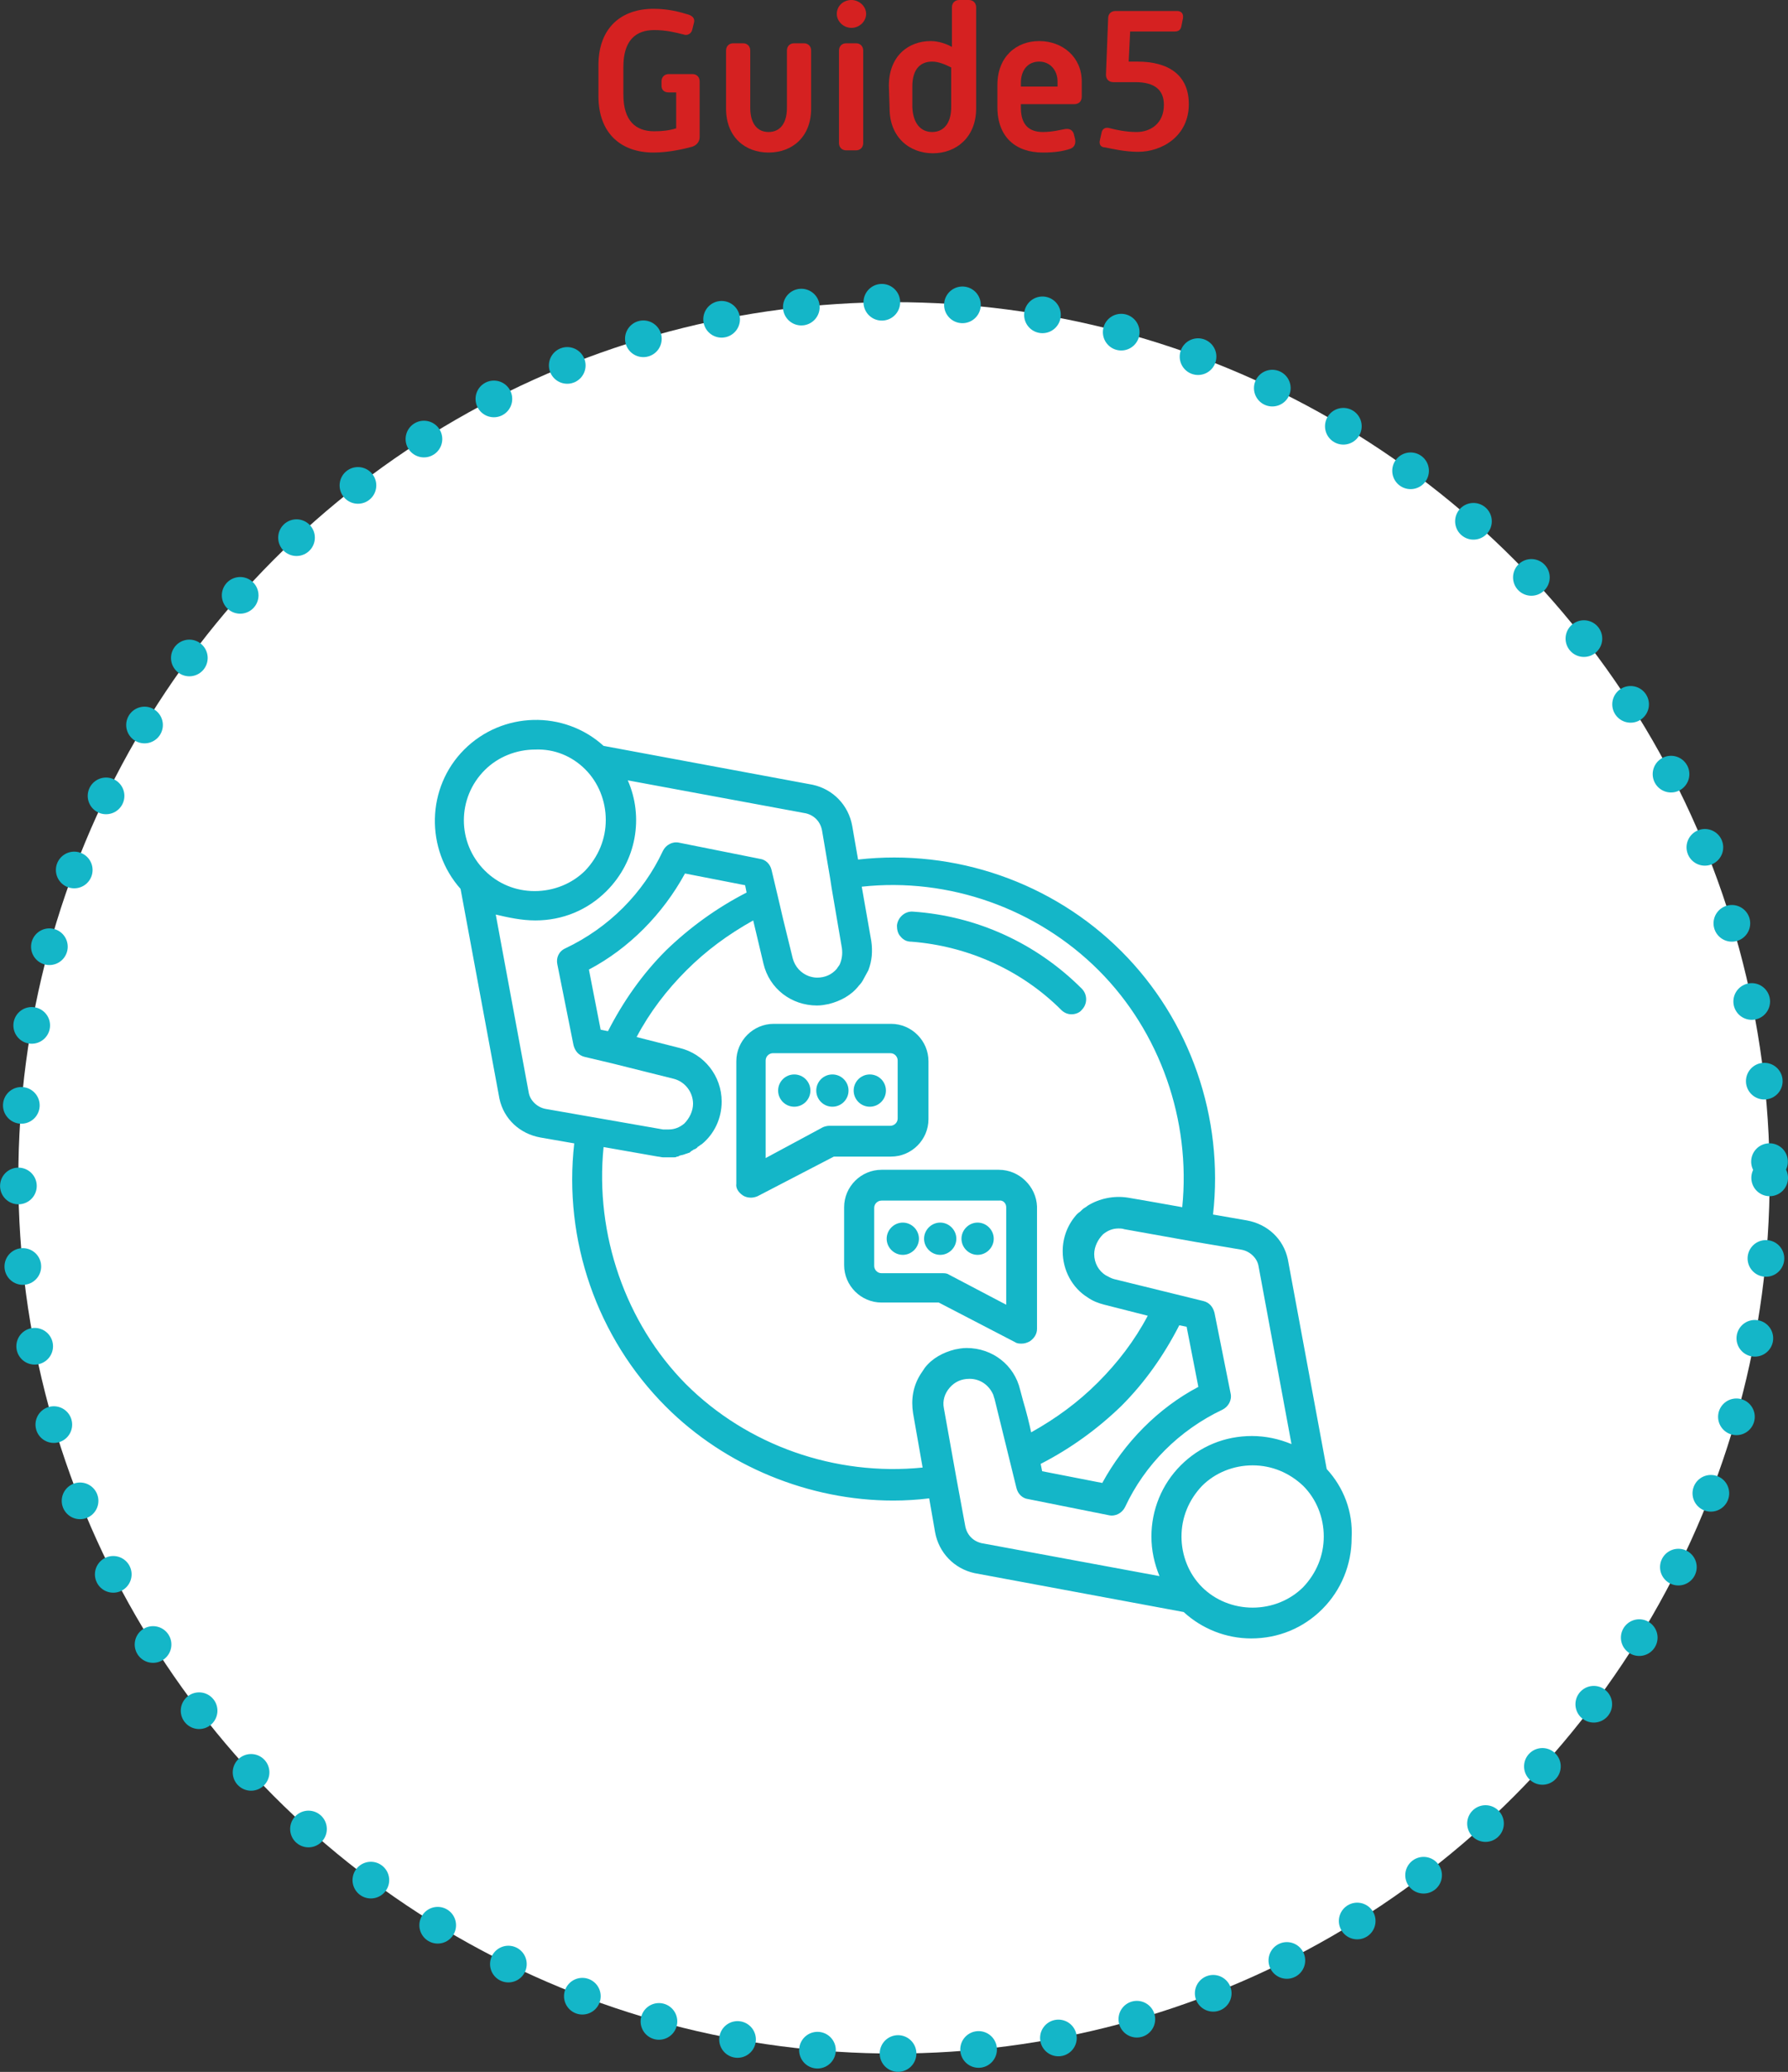 <?xml version="1.0" encoding="utf-8"?>
<!-- Generator: Adobe Illustrator 23.0.2, SVG Export Plug-In . SVG Version: 6.00 Build 0)  -->
<svg version="1.1" id="レイヤー_1" xmlns="http://www.w3.org/2000/svg" xmlns:xlink="http://www.w3.org/1999/xlink" x="0px"
	 y="0px" viewBox="0 0 243.8 282.5" style="enable-background:new 0 0 243.8 282.5;" xml:space="preserve">
<rect x="0" y="0" width="243.8" height="282.5" fill="#333333" stroke="none"/>
<style type="text/css">
	.st0{fill:#D52121;}
	.st1{fill:#FFFFFF;stroke:#14B6C8;stroke-width:5;stroke-linecap:round;stroke-miterlimit:10;stroke-dasharray:0,11;}
	.st2{fill:#14B6C8;}
</style>
<g>
	<g>
		<path class="st0" d="M81.6,8.9c0-5.2,3.2-7.7,7.5-7.7c2,0,3.5,0.4,4.8,0.8c0.6,0.2,0.9,0.6,0.7,1.2L94.4,4
			c-0.1,0.6-0.7,0.9-1.2,0.7c-1.2-0.3-2.4-0.6-4-0.6c-2.5,0-4.2,1.4-4.2,5v3.8c0,3.6,1.7,5,4.2,5c1.1,0,2-0.1,3-0.4v-4.9h-1
			c-0.6,0-1-0.3-1-0.9v-0.6c0-0.6,0.4-1,1-1h3.2c0.6,0,1,0.4,1,1v7.6c0,0.6-0.4,1.1-1,1.3c-1.1,0.3-3.2,0.8-5.3,0.8
			c-4.3,0-7.5-2.5-7.5-7.7V8.9z"/>
		<path class="st0" d="M99,6.9c0-0.6,0.4-1,1-1h1.3c0.6,0,1,0.4,1,1v7.8c0,2.2,1,3.3,2.5,3.3s2.5-1.1,2.5-3.3V6.9c0-0.6,0.4-1,1-1
			h1.3c0.6,0,1,0.4,1,1v7.9c0,3.9-2.6,6-5.8,6c-3.2,0-5.8-2.1-5.8-6V6.9z"/>
		<path class="st0" d="M114.1,1.9c0-1.1,0.9-1.9,2-1.9c1,0,2,0.8,2,1.9c0,1-0.9,1.9-2,1.9S114.1,2.9,114.1,1.9z M114.4,6.9
			c0-0.6,0.4-1,1-1h1.3c0.6,0,1,0.4,1,1v12.6c0,0.6-0.4,1-1,1h-1.3c-0.6,0-1-0.4-1-1V6.9z"/>
		<path class="st0" d="M121.2,11.7c0-4.1,2.7-6.1,5.7-6.1c1.1,0,2.2,0.4,2.9,0.8V1c0-0.6,0.4-1,1-1h1.3c0.6,0,1,0.4,1,1v13.8
			c0,3.9-2.7,6.1-5.9,6.1c-3.2,0-5.9-2.2-5.9-6.1L121.2,11.7L121.2,11.7z M127.1,18c1.5,0,2.6-1.1,2.6-3.4V9.2
			c-0.8-0.4-1.7-0.8-2.6-0.8c-1.5,0-2.7,0.9-2.7,3.4v2.8C124.5,16.9,125.6,18,127.1,18z"/>
		<path class="st0" d="M136,11.6c0-3.9,2.6-6,5.7-6c3.2,0,5.8,2.2,5.8,5.5v2.1c0,0.6-0.4,1-1,1h-7.3v0.5c0,2.3,1.1,3.3,3,3.3
			c1.3,0,2.4-0.3,3-0.4s1,0.1,1.2,0.6l0.2,0.8c0.1,0.6-0.1,1.1-0.7,1.3c-0.9,0.3-2,0.5-3.7,0.5c-3.7,0-6.2-2.1-6.2-6.2V11.6z
			 M144.2,11.8v-0.7c0-1.5-1-2.7-2.5-2.7s-2.5,1.1-2.5,2.9v0.5C139.2,11.8,144.2,11.8,144.2,11.8z"/>
		<path class="st0" d="M150,19l0.2-0.9c0.1-0.6,0.6-0.8,1.2-0.6c0.8,0.2,2.1,0.5,3.6,0.5c1.8,0,3.7-1.1,3.7-3.7c0-2-1.2-3.1-3.9-3.1
			h-3c-0.6,0-1-0.4-1-1l0.3-7.7c0-0.6,0.4-1,1-1h8.4c0.6,0,0.9,0.4,0.8,1l-0.2,1c-0.1,0.6-0.4,0.8-1,0.8h-6l-0.2,4.1h1.2
			c4.2,0,7,1.8,7,5.8c0,4.4-3.7,6.5-6.9,6.5c-1.8,0-3.5-0.4-4.5-0.6C150.1,20.1,149.8,19.7,150,19z"/>
	</g>
</g>
<circle class="st1" cx="121.9" cy="160.6" r="119.4"/>
<g>
	<path class="st2" d="M180.9,200.3l-5.3-28.6c-0.6-2.8-2.8-4.8-5.6-5.3l-4.6-0.8c1.5-13.2-3.1-26.5-12.5-35.9
		c-9.4-9.4-22.7-14-35.9-12.5l-0.8-4.6c-0.5-2.8-2.6-5-5.4-5.6l-28.5-5.3c-5.4-4.9-13.8-4.7-19,0.5s-5.3,13.6-0.5,19l5.3,28.6
		c0.6,2.8,2.8,4.8,5.6,5.3l4.6,0.8c-1.5,13.2,3.1,26.5,12.5,35.9c8.1,8.1,19.5,12.8,31,12.8l0,0c1.6,0,3.3-0.1,4.9-0.3l0.8,4.6
		c0.5,2.8,2.6,5,5.4,5.6l28.5,5.3c2.5,2.3,5.8,3.6,9.2,3.6c3.7,0,7.1-1.4,9.7-4c2.6-2.6,4-6.1,4-9.7
		C184.5,206.1,183.2,202.8,180.9,200.3z M130.4,201.5L130.4,201.5l-1.7-9.5c-0.2-1,0.1-2,0.8-2.8c0.7-0.8,1.6-1.2,2.7-1.2
		c1.4,0,2.6,0.8,3.2,2.1c0.1,0.2,0.1,0.4,0.2,0.6l3,12.2c0.2,0.8,0.8,1.4,1.6,1.5l11,2.2c0.9,0.2,1.8-0.3,2.2-1.1
		c2.7-5.8,7.4-10.5,13.3-13.3c0.8-0.4,1.3-1.3,1.1-2.2l-2.2-11c-0.2-0.8-0.7-1.4-1.5-1.6l-12.2-3c-0.4-0.1-0.7-0.3-1.1-0.5
		c-1-0.6-1.6-1.7-1.6-2.9c0-1,0.5-2,1.2-2.7c0.6-0.5,1.3-0.8,2.1-0.8c0.3,0,0.5,0,0.8,0.1l9.5,1.7l0,0l6.5,1.1
		c1.1,0.2,2.1,1.1,2.3,2.2l4.5,24.3c-1.7-0.7-3.5-1.1-5.4-1.1c-3.7,0-7.1,1.4-9.7,4c-2.6,2.6-4,6.1-4,9.7c0,1.9,0.4,3.7,1.1,5.4
		l-24.3-4.5c-1.2-0.3-2-1.2-2.2-2.4L130.4,201.5z M82.3,156.4l7.4,1.3c0.2,0,0.5,0.1,0.7,0.1c0.1,0,0.2,0,0.3,0c0.1,0,0.2,0,0.3,0
		h0.1c0.1,0,0.2,0,0.4,0c0.1,0,0.2,0,0.4,0c0.1,0,0.3,0,0.4-0.1c0.1,0,0.2,0,0.3-0.1c0.2-0.1,0.5-0.1,0.7-0.2c0.1,0,0.2-0.1,0.3-0.1
		c0.1,0,0.2-0.1,0.3-0.1c0.1,0,0.2-0.1,0.3-0.2c0.1-0.1,0.2-0.1,0.3-0.2c0.1-0.1,0.3-0.1,0.4-0.2c0.1-0.1,0.2-0.1,0.2-0.2
		c0.2-0.1,0.4-0.3,0.6-0.4c1.7-1.4,2.7-3.5,2.7-5.8c0-3.5-2.4-6.5-5.7-7.3l-5.9-1.5c1.8-3.4,4.1-6.4,6.8-9.1
		c2.7-2.7,5.7-4.9,9.1-6.8l1.4,5.9c0.8,3.4,3.8,5.7,7.3,5.7c0.6,0,1.1-0.1,1.6-0.2c1.6-0.4,3.1-1.2,4.1-2.5c0.3-0.3,0.5-0.6,0.7-1
		s0.4-0.7,0.6-1.1l0,0c0.5-1.3,0.6-2.6,0.4-4l-1.3-7.4c11.9-1.3,23.9,3,32.3,11.4c8.4,8.4,12.6,20.5,11.4,32.3l-4.5-0.8l-2.9-0.5
		c-1.9-0.3-3.9,0.1-5.5,1.1c-0.2,0.2-0.5,0.3-0.7,0.5s-0.4,0.4-0.6,0.5l0,0c0,0,0,0.1-0.1,0.1c-1.3,1.4-2,3.2-2,5.1l0,0l0,0
		c0,2.6,1.3,5,3.4,6.3c0.7,0.5,1.5,0.8,2.3,1l5.9,1.5c-1.8,3.4-4.1,6.4-6.8,9.1c-2.7,2.7-5.7,4.9-9.1,6.8c-0.2-1-0.7-3-1.1-4.3
		l-0.4-1.5c-0.8-3.4-3.8-5.7-7.3-5.7c-0.6,0-1.1,0.1-1.6,0.2c-1.6,0.4-3.1,1.2-4.1,2.5c-0.2,0.3-0.4,0.6-0.6,0.9
		c-1,1.6-1.3,3.4-1,5.3l1.3,7.4c-11.9,1.2-23.9-3-32.3-11.4C85.3,180.4,81.1,168.3,82.3,156.4z M79.8,104.9c1.8,1.8,2.8,4.3,2.8,6.9
		s-1,5-2.8,6.9c-1.8,1.8-4.3,2.8-6.9,2.8s-5-1-6.8-2.8l0,0c-3.8-3.8-3.8-9.9,0-13.7c1.8-1.8,4.3-2.8,6.9-2.8
		C75.6,102.1,78,103.1,79.8,104.9z M73,125.5c3.7,0,7.1-1.4,9.7-4c4.1-4.1,5.1-10.1,2.9-15.1l24.3,4.5c1.2,0.3,2,1.2,2.2,2.4
		l1.1,6.5l0,0l0.2,1.3l1.4,8.2c0.1,0.8,0,1.5-0.3,2.2c-0.1,0.2-0.3,0.4-0.4,0.6c-0.7,0.8-1.6,1.2-2.7,1.2c-0.4,0-0.8-0.1-1.1-0.2
		c-1.1-0.4-1.9-1.3-2.2-2.4l-1.3-5.3l-0.7-3l0,0l-0.9-3.8c-0.2-0.8-0.8-1.4-1.6-1.5l-11-2.2c-0.9-0.2-1.8,0.3-2.2,1.1
		c-2.7,5.8-7.4,10.5-13.3,13.3c-0.9,0.4-1.3,1.3-1.1,2.2l2.2,11c0.2,0.8,0.7,1.4,1.5,1.6l3.8,0.9l0,0l8.4,2.1
		c1.5,0.4,2.6,1.8,2.6,3.4c0,1-0.5,2-1.2,2.7c-0.6,0.5-1.3,0.8-2.1,0.8c-0.3,0-0.5,0-0.8,0l-16-2.8c-1.1-0.2-2.1-1.1-2.3-2.2
		l-4.5-24.3C69.3,125.1,71.1,125.5,73,125.5z M101.8,121.7c-4.1,2.1-7.8,4.8-11,7.9c-3.2,3.2-5.8,6.9-7.9,11l-1-0.2l-1.6-8.2
		c5.5-2.9,10.1-7.6,13.1-13.1l8.2,1.6L101.8,121.7z M160.8,180.7l1,0.2l1.6,8.2c-5.5,2.9-10.1,7.6-13.1,13.1l-8.2-1.6l-0.2-1
		c4.1-2.1,7.8-4.8,11-7.9C156.1,188.5,158.7,184.8,160.8,180.7z M163.9,216.4c-1.8-1.8-2.8-4.3-2.8-6.9c0-2.6,1-5,2.8-6.9
		c1.8-1.8,4.3-2.8,6.9-2.8c2.6,0,5,1,6.9,2.8c1.8,1.8,2.8,4.3,2.8,6.9c0,2.6-1,5-2.8,6.9c-1.8,1.8-4.3,2.8-6.9,2.8
		S165.7,218.2,163.9,216.4z"/>
	<path class="st2" d="M124.3,128.4c7.7,0.6,15,3.9,20.4,9.3c0.4,0.4,0.9,0.6,1.4,0.6s1.1-0.2,1.4-0.6c0.8-0.8,0.8-2.1,0-2.9
		c-6.2-6.2-14.3-9.9-23-10.5c-1.1-0.1-2.1,0.8-2.2,1.9c0,0.5,0.1,1.1,0.5,1.5C123.2,128.2,123.7,128.4,124.3,128.4z"/>
	<path class="st2" d="M136.2,159.5h-16c-2.8,0-5.1,2.3-5.1,5.1v7.9c0,2.8,2.3,5.1,5.1,5.1h7.8l10.4,5.4c0.3,0.2,0.6,0.2,0.9,0.2
		c0.4,0,0.7-0.1,1.1-0.3c0.6-0.4,1-1,1-1.7v-16.7C141.3,161.8,139,159.5,136.2,159.5z M137.2,164.6v13.3l-7.8-4.1
		c-0.3-0.2-0.6-0.2-0.9-0.2h-8.3c-0.6,0-1-0.5-1-1v-7.9c0-0.6,0.5-1,1-1h16C136.8,163.6,137.2,164.1,137.2,164.6z"/>
	<path class="st2" d="M101.3,163c0.3,0.2,0.7,0.3,1.1,0.3c0.3,0,0.7-0.1,0.9-0.2l10.4-5.4h7.8c2.8,0,5.1-2.3,5.1-5.1v-7.9
		c0-2.8-2.3-5.1-5.1-5.1h-16c-2.8,0-5.1,2.3-5.1,5.1v16.7C100.3,162,100.7,162.6,101.3,163z M104.4,157.9v-13.3c0-0.6,0.5-1,1-1h16
		c0.6,0,1,0.5,1,1v7.9c0,0.6-0.5,1-1,1h-8.3c-0.3,0-0.7,0.1-0.9,0.2L104.4,157.9z"/>
	<path class="st2" d="M128.2,166.7c-1.2,0-2.2,1-2.2,2.2s1,2.2,2.2,2.2s2.2-1,2.2-2.2S129.4,166.7,128.2,166.7z"/>
	<path class="st2" d="M133.3,166.7c-1.2,0-2.2,1-2.2,2.2s1,2.2,2.2,2.2s2.2-1,2.2-2.2S134.5,166.7,133.3,166.7z"/>
	<path class="st2" d="M123.1,166.7c-1.2,0-2.2,1-2.2,2.2s1,2.2,2.2,2.2s2.2-1,2.2-2.2C125.3,167.7,124.3,166.7,123.1,166.7z"/>
	<circle class="st2" cx="113.5" cy="148.7" r="2.2"/>
	<circle class="st2" cx="118.6" cy="148.7" r="2.2"/>
	<circle class="st2" cx="108.3" cy="148.7" r="2.2"/>
</g>
</svg>
